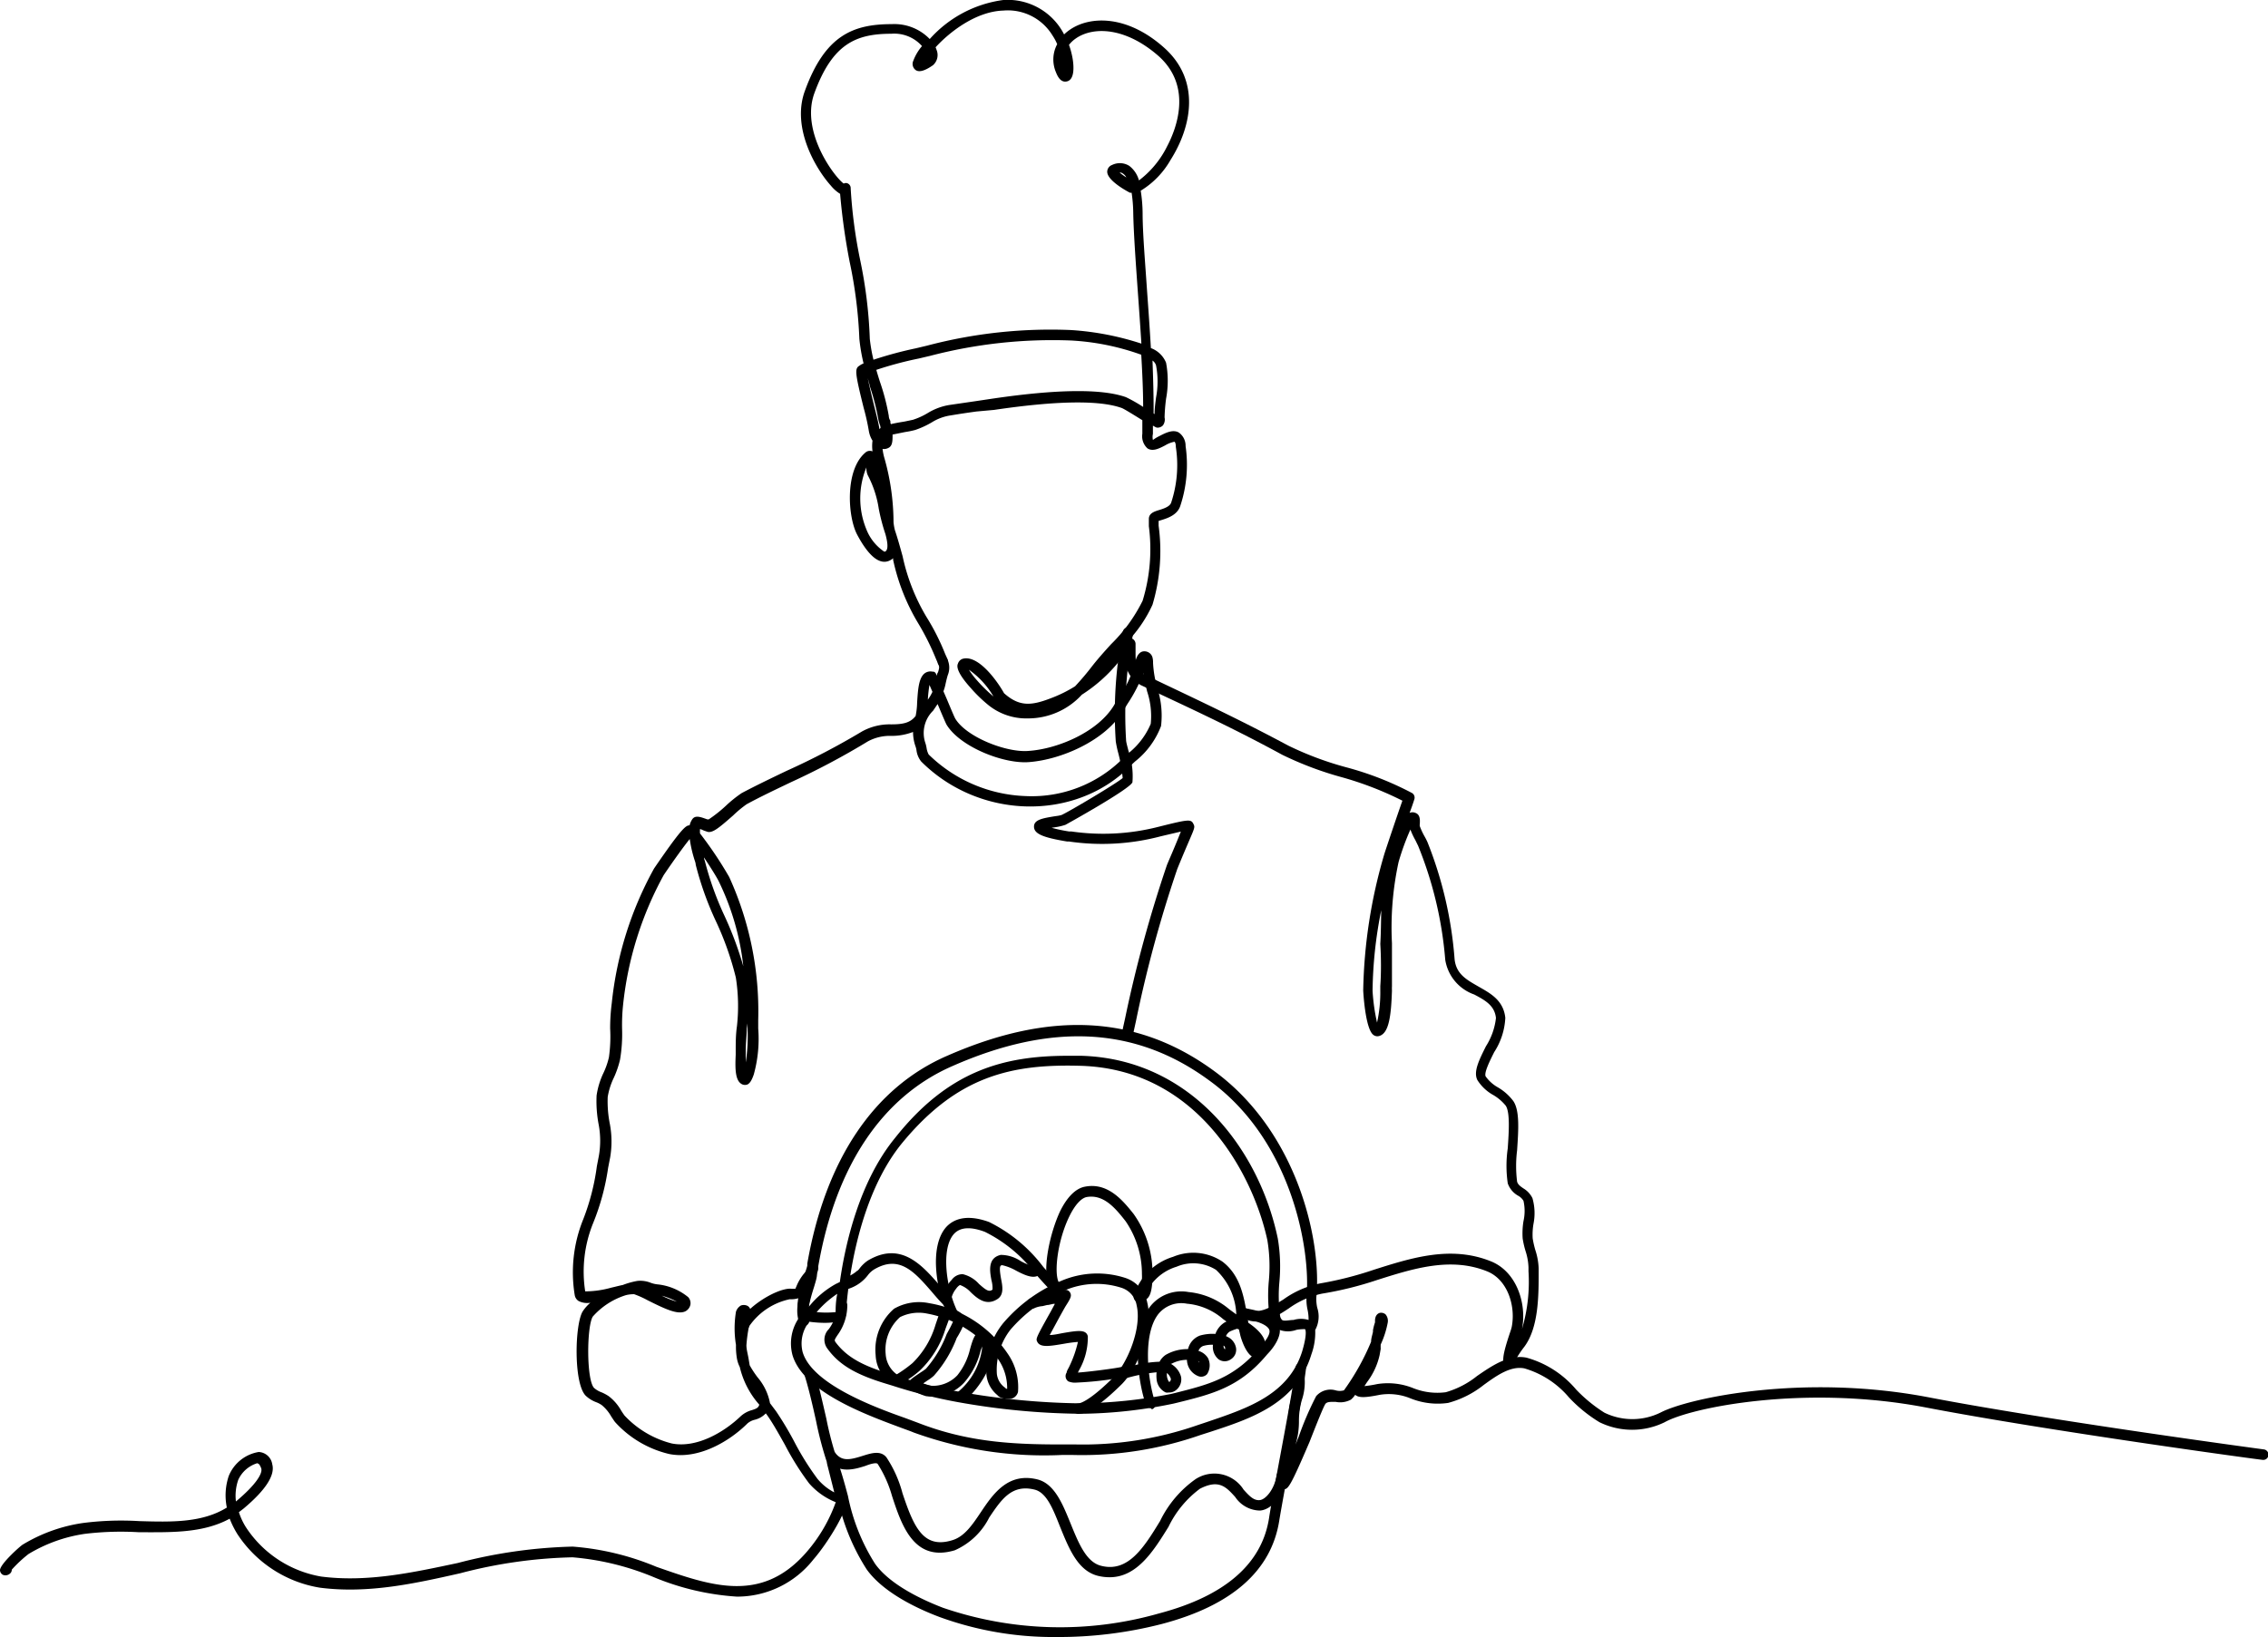 <svg xmlns="http://www.w3.org/2000/svg" viewBox="0 0 167.27 120.77"><g id="Layer_2" data-name="Layer 2"><g id="Calque_2" data-name="Calque 2"><path d="M54.34,117.79a19.11,19.11,0,0,1-6.18-1.46,19.82,19.82,0,0,0-5.93-1.44,35.37,35.37,0,0,0-8.3,1.18c-3.33.75-6.77,1.52-10.34,1.06a9,9,0,0,1-6.08-3.95,6.74,6.74,0,0,1-.57-1.14c-2,1.09-4.37,1-6.69,1a22.24,22.24,0,0,0-4,.12,11.11,11.11,0,0,0-4.15,1.49A9.44,9.44,0,0,0,.87,115.8a.37.37,0,0,1-.16.31.49.49,0,0,1-.5.07.41.41,0,0,1-.21-.34c0-.45,1.5-1.79,1.68-1.89a11.83,11.83,0,0,1,4.43-1.59,22.1,22.1,0,0,1,4.16-.14c2.38.07,4.63.13,6.46-1a4.49,4.49,0,0,1,.14-2.33,2.89,2.89,0,0,1,2.21-1.77,1.06,1.06,0,0,1,1,.91c.22.8-.49,1.9-2.11,3.26l-.35.27a4.8,4.8,0,0,0,.55,1.16,8.3,8.3,0,0,0,5.52,3.59c3.43.44,6.81-.31,10.07-1a36.69,36.69,0,0,1,8.48-1.21,19.94,19.94,0,0,1,6.17,1.49c4,1.4,7.7,2.72,11-1a11.55,11.55,0,0,0,2.31-4,.38.38,0,0,1,.27-.47.4.4,0,0,1,.48.29c.22.74-1.37,3.37-2.48,4.64A7.15,7.15,0,0,1,54.34,117.79ZM19,107.94a2.26,2.26,0,0,0-1.43,1.24,3.57,3.57,0,0,0-.17,1.59l0,0c1.52-1.27,2-2.11,1.86-2.46s-.22-.34-.27-.34Z"/><path d="M83.14,76.58h-.09a.4.4,0,0,1-.29-.46l.22-1A96,96,0,0,1,86.07,63.8l.19-.45c.19-.43.58-1.36.83-2l-1.28.3-.21.05a16.9,16.9,0,0,1-6.77.38l-.14,0c-1.82-.3-2.43-.58-2.43-1.1s.67-.62,1.59-.77a2.79,2.79,0,0,0,.43-.08c.48-.2,4-2.29,4.52-2.73a11,11,0,0,0-.33-1.86,7.86,7.86,0,0,1-.18-.85,31,31,0,0,1,.52-8.09.39.39,0,0,1,.46-.3.38.38,0,0,1,.3.45,30.8,30.8,0,0,0-.52,7.83c0,.17.09.46.17.79a5.77,5.77,0,0,1,.3,2.34c-.17.5-4.9,3.12-4.94,3.14A4.23,4.23,0,0,1,78,61l-.44.07a11.35,11.35,0,0,0,1.28.27l.17,0A16.42,16.42,0,0,0,85.43,61l.2-.05c2-.5,2.21-.52,2.38-.18s.11.21-1,2.89l-.18.44a91.68,91.68,0,0,0-3.05,11.23l-.22,1A.39.39,0,0,1,83.14,76.58Z"/><path d="M54.93,98.13h-.1a.39.39,0,0,1-.28-.47c.28-1.09,2.62-2.59,3.74-2.59a1.44,1.44,0,0,0,.38,0,.87.87,0,0,1,.06-.15,3.55,3.55,0,0,1,.6-1c.13-.15.38-.46.71-.28s.24.51,0,1.3c-.2.63-.6,1.94-.39,2.34a.39.39,0,0,1-.69.36,2.85,2.85,0,0,1,0-1.89,1.81,1.81,0,0,1-.71.1,4.83,4.83,0,0,0-3,2A.37.37,0,0,1,54.93,98.13Z"/><path d="M62.08,110.94l-.12,0a5.11,5.11,0,0,1-2.29-1.51,20.2,20.2,0,0,1-1.78-2.84c-.45-.8-.87-1.56-1.3-2.17l-.11-.15a1.66,1.66,0,0,1-.81.47,1.31,1.31,0,0,0-.54.27c-1.31,1.31-3.61,2.69-5.77,2.26a7.79,7.79,0,0,1-4-2.36c-.09-.12-.18-.26-.28-.41a3,3,0,0,0-.7-.84,1.9,1.9,0,0,0-.4-.21,2.33,2.33,0,0,1-.78-.48c-.91-.91-.81-5.29-.22-6.23a3,3,0,0,1,.56-.63,1.41,1.41,0,0,1-.87-.13.64.64,0,0,1-.28-.42,10.41,10.41,0,0,1,.63-5.62,16.83,16.83,0,0,0,1-3.9l.15-.78A6.47,6.47,0,0,0,44.16,83,9.18,9.18,0,0,1,44,80.82a5.79,5.79,0,0,1,.51-1.67A5.64,5.64,0,0,0,44.91,78,10.82,10.82,0,0,0,45,75.89,14.39,14.39,0,0,1,45.12,74a26.05,26.05,0,0,1,3.12-9.93c2-2.92,2.34-3.19,2.62-3.18a1.34,1.34,0,0,1,.19-.44c.23-.35.66-.16,1.12,0l.1,0a10.22,10.22,0,0,0,1.26-1,9.26,9.26,0,0,1,1.17-.94c1-.53,2.12-1.07,3.31-1.64a54,54,0,0,0,5.57-2.91,4.22,4.22,0,0,1,2.13-.52c.87,0,1.42-.1,1.82-.62a5.49,5.49,0,0,0,.11-1c.06-.92.11-1.79.55-2.14a.71.71,0,0,1,.58-.13c.13,0,.2,0,.34.31,0-.09,0-.18.07-.26.1-.33.12-.41,0-.62a.39.39,0,0,1,.72-.28,1.46,1.46,0,0,1,0,1.11c-.05.16-.1.36-.16.63a3.3,3.3,0,0,1-.16.56l.24.55c.25.6.56,1.34.63,1.46.82,1.37,3.77,2.52,5.39,2.39C78,55.26,81,54,82.18,52c.1-.18.21-.35.32-.53a8,8,0,0,0,1.24-2.67s.13-.75.65-.75a.62.62,0,0,1,.6.42,1.45,1.45,0,0,1,.05.44,8.24,8.24,0,0,0,.32,1.87,6.59,6.59,0,0,1,.27,2.78,6.06,6.06,0,0,1-1.92,2.62c-.15.14-.28.26-.39.38-4.07,4.06-11.11,3.89-15.38-.38a1.65,1.65,0,0,1-.35-.85,1.5,1.5,0,0,0-.07-.27A3.15,3.15,0,0,1,67.34,54a4.42,4.42,0,0,1-1.59.29A3.4,3.4,0,0,0,64,54.7a54.73,54.73,0,0,1-5.65,3c-1.19.57-2.31,1.1-3.28,1.63a8.39,8.39,0,0,0-1,.83c-1.07.94-1.5,1.29-1.88,1.21l-.29-.1a1.86,1.86,0,0,0-.27-.11,1.66,1.66,0,0,0,0,.33,28.51,28.51,0,0,1,2.15,3.21,23.87,23.87,0,0,1,2.14,10.56v.62a9.8,9.8,0,0,1-.33,3.4c-.16.45-.29.64-.47.73a.53.53,0,0,1-.35,0c-.55-.22-.56-1.12-.51-2.2,0-.11,0-.19,0-.25,0-.6,0-1.22.09-1.84a13.48,13.48,0,0,0-.08-3.6,22.31,22.31,0,0,0-1.48-4.18,23.23,23.23,0,0,1-1.48-4.15c0-.14-.08-.31-.13-.49a9.3,9.3,0,0,1-.31-1.4c-.4.48-1.23,1.64-1.92,2.66a25.38,25.38,0,0,0-3,9.61,14.22,14.22,0,0,0-.07,1.75,11.25,11.25,0,0,1-.15,2.25,7.07,7.07,0,0,1-.45,1.32,5.12,5.12,0,0,0-.46,1.44,8.44,8.44,0,0,0,.16,2A7,7,0,0,1,45,85.39l-.15.77a17.34,17.34,0,0,1-1.12,4.11,9.53,9.53,0,0,0-.57,5A7.15,7.15,0,0,0,45.07,95c.31-.07.6-.15.86-.2A5.76,5.76,0,0,1,47,94.5a2.07,2.07,0,0,1,1,.14,2.11,2.11,0,0,0,.55.12,4.25,4.25,0,0,1,2.21.94.66.66,0,0,1,.16.55.72.72,0,0,1-.37.49c-.56.27-1.46-.15-2.78-.81a6.82,6.82,0,0,0-1-.45,2.36,2.36,0,0,0-.61.07,5.39,5.39,0,0,0-2.44,1.58c-.45.71-.48,4.69.1,5.27a1.73,1.73,0,0,0,.55.32,3.25,3.25,0,0,1,.52.28,3.47,3.47,0,0,1,.92,1.06c.08.13.17.26.25.37a7.19,7.19,0,0,0,3.48,2.06c1.87.37,3.9-.87,5.08-2a2,2,0,0,1,.84-.46c.34-.11.47-.17.54-.4a6.39,6.39,0,0,1-1.44-2.78h0a2.22,2.22,0,0,1-.21-.63,5.15,5.15,0,0,1-.07-1,7.47,7.47,0,0,1,0-2.45.81.81,0,0,1,.37-.46.64.64,0,0,1,.41,0c.38.13.34.64.31.86s-.08.43-.12.63a11,11,0,0,0-.2,1.44c0,.32.1.64.16,1l.08.48a7.28,7.28,0,0,0,.59.9,4.11,4.11,0,0,1,.91,1.9l.45.6a23.67,23.67,0,0,1,1.34,2.24,20.4,20.4,0,0,0,1.71,2.74,4,4,0,0,0,1.24,1L61,108a.39.39,0,0,1,.75-.19l.67,2.61a.39.39,0,0,1-.12.38A.4.4,0,0,1,62.08,110.94ZM48.81,95.59a6.33,6.33,0,0,0,1.11.44A5.35,5.35,0,0,0,48.81,95.59ZM55.08,75.5c0,.08,0,.15,0,.23,0,.6-.08,1.21-.08,1.79,0,.06,0,.16,0,.28s0,.41,0,.58a12.44,12.44,0,0,0,.13-2.53ZM51.92,63.26c0,.12.06.22.08.32a23,23,0,0,0,1.44,4,25.87,25.87,0,0,1,1.38,3.7A19,19,0,0,0,53,65C52.89,64.77,52.42,64,51.92,63.26ZM69.15,51.94l-.33.49a2.3,2.3,0,0,0-.56,2.42,2.61,2.61,0,0,1,.08.35,1.46,1.46,0,0,0,.15.46,10.75,10.75,0,0,0,7.15,3.07A9.49,9.49,0,0,0,82.77,56l.4-.39a5.5,5.5,0,0,0,1.7-2.21A5.76,5.76,0,0,0,84.6,51c-.1-.44-.21-.88-.28-1.33a11.11,11.11,0,0,1-1.16,2.25l-.32.52c-1.32,2.19-4.54,3.59-6.91,3.78-1.87.17-5.12-1.11-6.12-2.76C69.72,53.29,69.5,52.77,69.15,51.94Zm-.6-1.41a9.8,9.8,0,0,0-.12,1.09,3.68,3.68,0,0,0,.34-.58Z"/><path d="M111.33,100.89a.47.47,0,0,1-.17,0c-.47-.24-.36-.89.22-2.62a3.46,3.46,0,0,0,.11-.36c.31-1.54-.29-3.51-1.82-4.12-2.69-1.08-5.45-.2-8.13.65a25.67,25.67,0,0,1-4.05,1,6.5,6.5,0,0,0-2.43,1.08c-1,.67-2.14,1.36-3.42.72a.39.39,0,0,1,.35-.69c.84.42,1.56,0,2.66-.68a7,7,0,0,1,2.73-1.19,26,26,0,0,0,3.93-1c2.8-.89,5.7-1.81,8.64-.63,1.91.76,2.67,3.14,2.3,5v0a12.23,12.23,0,0,0,.48-4.26V93.5a4.37,4.37,0,0,0-.21-1.18,6.61,6.61,0,0,1-.22-.95,5.55,5.55,0,0,1,.06-1.28,3.4,3.4,0,0,0,0-1.5,1.05,1.05,0,0,0-.4-.38,1.68,1.68,0,0,1-.76-.91,9,9,0,0,1,0-2.58c.08-1.19.18-2.66-.15-3.15a3.39,3.39,0,0,0-.91-.78,3.24,3.24,0,0,1-1.18-1.11c-.31-.62.13-1.48.63-2.49a4.88,4.88,0,0,0,.74-2.09c-.1-.92-.79-1.3-1.6-1.73a3.25,3.25,0,0,1-2.14-2.56,28.33,28.33,0,0,0-2-8.41l-.2-.41a5.61,5.61,0,0,1-.37-.79,18.37,18.37,0,0,0-.87,2.39,22.74,22.74,0,0,0-.49,6c0,1,0,2.14,0,3.18a2.45,2.45,0,0,0,0,.3c-.06,1.9-.23,3.13-.91,3.35a.48.48,0,0,1-.46-.07c-.61-.45-.75-3.25-.75-3.28A37.74,37.74,0,0,1,102.1,63c.06-.21,1-3,1.33-3.93A24.63,24.63,0,0,0,99,57.35a25.07,25.07,0,0,1-4.44-1.67c-3.29-1.79-6.12-3.12-9.41-4.66l-1-.47A2.2,2.2,0,0,1,83,48.29c-.19.2-.38.4-.48.52a11.33,11.33,0,0,1-2.73,2.44,5.38,5.38,0,0,1-4,1.75,4.45,4.45,0,0,1-3-1.07,10.51,10.51,0,0,1-1.21-1.19c-1.1-1.22-1-1.64-.93-1.78a.54.54,0,0,1,.4-.37c1.19-.26,2.6,1.82,3,2.55,1.12,1,2,.93,3.43.38a9.83,9.83,0,0,0,1.81-.89,19.72,19.72,0,0,0,1.3-1.54l.12-.15c.39-.48.81-.95,1.24-1.42a11.77,11.77,0,0,0,2.32-3.2,13,13,0,0,0,.46-5.5l0-.53c0-.42.39-.55.75-.66s.81-.26.9-.56a8.8,8.8,0,0,0,.34-4.1c0-.31-.09-.38-.1-.38a2.05,2.05,0,0,0-.69.27c-.44.23-.91.47-1.3.22A1.21,1.21,0,0,1,84.25,32c0-.31,0-.65,0-1-.58-.36-1.35-.84-1.52-.9-1.64-.59-4.81-.54-9.41.14L72,30.36c-.57.08-1.07.15-1.91.29a3.6,3.6,0,0,0-1.37.51,6.45,6.45,0,0,1-1.22.56,6.57,6.57,0,0,1-.73.15l-.94.19c0,.47,0,.86-.34,1a.69.69,0,0,1-.4.06,4.39,4.39,0,0,0,.11.58,17.54,17.54,0,0,1,.7,4.84,4.05,4.05,0,0,0,.1.57v0c.2.59.38,1.24.57,1.93a14.73,14.73,0,0,0,1.75,4.46,16.8,16.8,0,0,1,1.39,2.75l.16.35a.38.38,0,0,1-.2.51.39.39,0,0,1-.51-.2l-.15-.35A18.67,18.67,0,0,0,67.73,46a15.25,15.25,0,0,1-1.86-4.7l0-.12a.61.61,0,0,1-.16.12.89.89,0,0,1-.73.11c-.71-.19-1.36-1.2-1.78-2-.68-1.33-.89-4.71.6-6a.5.5,0,0,1,.55-.11l0,0a3,3,0,0,1,0-.79,1.94,1.94,0,0,1-.27-.71,16.31,16.31,0,0,0-.38-1.7c-.64-2.58-.67-2.9-.33-3.11a1.4,1.4,0,0,1,.32-.18A13.08,13.08,0,0,1,63.38,25a33.49,33.49,0,0,0-.72-5.7,47.46,47.46,0,0,1-.7-5,2.75,2.75,0,0,1-.67-.59c-1.11-1.23-2.93-4.27-1.93-7,1.49-4.11,3.56-4.93,6.42-4.93a3.63,3.63,0,0,1,2.79,1.1A8.82,8.82,0,0,1,74,0a4.67,4.67,0,0,1,4.48,2.54,3.19,3.19,0,0,1,.4-.33c1.54-1.08,4.31-1.09,7,1.33s2,5.82.45,8.26a6.32,6.32,0,0,1-2.2,2.27,10.91,10.91,0,0,1,.14,1.64c0,1.45.18,3.55.33,5.78.1,1.36.2,2.8.28,4.19A1.92,1.92,0,0,1,86,26.76a7.22,7.22,0,0,1,0,2.66,13.06,13.06,0,0,0-.11,1.37.73.73,0,0,1-.12.59.54.54,0,0,1-.37.17c-.1,0-.12,0-.37-.15,0,.21,0,.42,0,.61a1,1,0,0,0,0,.45,2.89,2.89,0,0,1,.48-.29c.46-.24,1-.51,1.43-.26a1.19,1.19,0,0,1,.5,1,9.63,9.63,0,0,1-.38,4.38c-.21.7-.93.93-1.41,1.08l-.2.06,0,.35A13.84,13.84,0,0,1,85,44.61a9.81,9.81,0,0,1-1.63,2.49l.1,0a.45.45,0,0,1,.28.38c0,.18,0,.35,0,.53,0,.93,0,1.47.77,1.81l1,.48C88.8,51.86,91.64,53.2,95,55a23.87,23.87,0,0,0,4.3,1.61,23.11,23.11,0,0,1,4.85,1.9.4.4,0,0,1,.16.46c-.1.32-.22.66-.35,1l0,0a.54.54,0,0,1,.43,0c.37.13.34.56.32.85a.57.57,0,0,0,0,.12,5,5,0,0,0,.34.74,4.83,4.83,0,0,1,.23.45,29.25,29.25,0,0,1,2,8.64c.12,1.09.87,1.5,1.74,2s1.86,1,2,2.32a5.09,5.09,0,0,1-.82,2.53c-.32.64-.76,1.52-.63,1.79a2.79,2.79,0,0,0,.92.82,3.82,3.82,0,0,1,1.12,1c.48.71.38,2.13.28,3.63a9.26,9.26,0,0,0,0,2.32c.06.2.21.32.46.49a1.74,1.74,0,0,1,.67.72,4,4,0,0,1,.08,1.89,4.62,4.62,0,0,0-.06,1.09,7.15,7.15,0,0,0,.19.84,4.91,4.91,0,0,1,.25,1.38v.27c0,1.72,0,4.08-1.06,5.5a7.61,7.61,0,0,0-.61.91c-.07.36-.13.57-.33.67A.58.58,0,0,1,111.33,100.89Zm-9.46-33.74a31.57,31.57,0,0,0-.64,5.95,14.36,14.36,0,0,0,.33,2.34,10.12,10.12,0,0,0,.24-2.36c0-.14,0-.26,0-.33.07-1,.06-2.08,0-3.12C101.85,68.81,101.85,68,101.87,67.15ZM71.46,49.41a5.86,5.86,0,0,0,.62.81,10.81,10.81,0,0,0,1.13,1.11l.06.05A6.31,6.31,0,0,0,71.46,49.41ZM63.9,34.48a6,6,0,0,0,0,4.58,3.52,3.52,0,0,0,1.29,1.62.1.1,0,0,0,.11,0c.26-.16.13-.81,0-1.28v0a14.56,14.56,0,0,1-.49-1.87A7.75,7.75,0,0,0,64,35.06,1.29,1.29,0,0,1,63.9,34.48ZM64,27.89c.1.54.32,1.44.47,2.05.21.83.35,1.4.39,1.72l0,0,.08-.09c0-.15-.07-.28-.09-.36a3.07,3.07,0,0,1-.09-.38,17,17,0,0,0-.59-2.28C64.12,28.32,64.05,28.1,64,27.89Zm.63-.6c.1.34.2.68.31,1a16.1,16.1,0,0,1,.61,2.39s0,.16.08.3,0,.2.08.31c.24-.06.56-.12,1-.19l.62-.13a5.23,5.23,0,0,0,1.08-.49A4.41,4.41,0,0,1,70,29.88l1.92-.28,1.34-.2c4.72-.69,8-.73,9.78-.1a11,11,0,0,1,1.27.72c0-1.15-.06-2.47-.14-3.85A18.16,18.16,0,0,0,79,25.12h0a35.69,35.69,0,0,0-10.39,1.13l-.85.2A26.71,26.71,0,0,0,64.62,27.29ZM85.08,30.5l.07.05c0-.41.06-.82.11-1.22a6.34,6.34,0,0,0,0-2.38A.68.68,0,0,0,85,26.6C85.05,28,85.09,29.36,85.08,30.5Zm-22.73-17h.06a.38.38,0,0,1,.33.4,36.23,36.23,0,0,0,.69,5.24A33.89,33.89,0,0,1,64.15,25a12,12,0,0,0,.27,1.54,28.6,28.6,0,0,1,3.11-.84l.84-.2A35.67,35.67,0,0,1,79,24.35h0a20.85,20.85,0,0,1,5.18,1c-.08-1.26-.17-2.55-.26-3.79-.16-2.24-.31-4.35-.34-5.82a11.14,11.14,0,0,0-.12-1.52l-.12,0s-1.68-.85-1.68-1.55a.54.54,0,0,1,.36-.5,1.3,1.3,0,0,1,1.27.07A2,2,0,0,1,84,13.31a7.09,7.09,0,0,0,2.09-2.54c.65-1.24,1.9-4.38-.66-6.65C83,2,80.63,1.94,79.34,2.84a2.26,2.26,0,0,0-.5.47,5.84,5.84,0,0,1,.28,1.09c.08.53.13,1.45-.41,1.6s-.77-.52-.86-.74a2.39,2.39,0,0,1,.12-2,3.73,3.73,0,0,0-.35-.65A3.85,3.85,0,0,0,74,.78c-2,.06-3.94,1.55-5,2.71a1.34,1.34,0,0,1,.07.18,1,1,0,0,1-.26,1.14c-.47.33-1,.59-1.3.34a.56.56,0,0,1-.15-.67A3.62,3.62,0,0,1,68,3.4a2.73,2.73,0,0,0-2.26-.91c-2.59,0-4.35.72-5.69,4.42-1,2.83,1.48,6.13,2.17,6.63Zm20.22-.77a6,6,0,0,0,.5.36.76.76,0,0,0-.26-.29.36.36,0,0,0-.24-.07Z"/><path d="M94.66,109.87a.4.4,0,0,1-.31-.15c-.18-.21-.17-.39.31-2.66.16-.8.39-1.9.38-2.1a5.13,5.13,0,0,1,.21-1.82,5.41,5.41,0,0,0,.21-1.55.39.39,0,0,1,.72-.29,4.18,4.18,0,0,1-.17,2,5.53,5.53,0,0,0-.21,1.5,5.86,5.86,0,0,1-.25,1.77c.08-.19.15-.39.23-.57a22.8,22.8,0,0,1,1.29-3,1.39,1.39,0,0,1,1.43-.43,1.1,1.1,0,0,0,.62,0,17.77,17.77,0,0,0,2-3.58c0-.24.09-.49.14-.74l0-.11a3.8,3.8,0,0,1,.15-.58s0-.08,0-.13c0-.21.07-.48.34-.57a.5.5,0,0,1,.44.11.74.74,0,0,1,.16.6,6.85,6.85,0,0,1-.52,1.62,3.06,3.06,0,0,0,0,.32l-.08.46a5.19,5.19,0,0,1-.93,2l-.19.29a9,9,0,0,0,.94-.15,5,5,0,0,1,2.66.3,4.77,4.77,0,0,0,2.4.3,6.58,6.58,0,0,0,2.31-1.2c1.15-.79,2.35-1.6,3.64-1.35a7.37,7.37,0,0,1,3.67,2.36,10.92,10.92,0,0,0,2.08,1.7,4.71,4.71,0,0,0,4.12,0c2-1.06,10.49-2.91,19.76-1.14,8.94,1.72,24.6,3.83,24.76,3.85a.39.39,0,0,1,.33.44.38.38,0,0,1-.43.33c-.16,0-15.85-2.14-24.81-3.86s-17.35,0-19.28,1.08a5.46,5.46,0,0,1-4.82,0,10.69,10.69,0,0,1-2.24-1.82,6.79,6.79,0,0,0-3.3-2.15c-1-.19-2,.5-3,1.23a7.2,7.2,0,0,1-2.62,1.32,5.39,5.39,0,0,1-2.76-.33,4.2,4.2,0,0,0-2.27-.27c-1,.2-1.55.25-1.82,0a1.77,1.77,0,0,1-.32.36,1.68,1.68,0,0,1-1.13.16c-.42,0-.6,0-.73.13s-.73,1.66-1.19,2.83C95.14,109.74,95,109.87,94.66,109.87Z"/><path d="M79.83,104.3h-.19a53.71,53.71,0,0,1-9-.86,37.22,37.22,0,0,1-4.84-1.22l-.46-.14c-2.25-.68-3.46-1.4-4.32-2.59a1.1,1.1,0,0,1,.11-1.44,3,3,0,0,0,.59-1.76.41.41,0,0,1,.4-.37.38.38,0,0,1,.37.4,3.74,3.74,0,0,1-.71,2.16c-.26.39-.25.4-.14.56.76,1,1.83,1.67,3.93,2.3l.45.14a38.39,38.39,0,0,0,4.75,1.2,54.44,54.44,0,0,0,8.84.85,36.61,36.61,0,0,0,6.75-.69l.29-.07c2.5-.63,4.31-1.08,6.2-3.28l.1-.12c.29-.34.79-.91.66-1.27-.06-.16-.36-.56-1.9-.82a.39.39,0,0,1-.32-.44.39.39,0,0,1,.45-.32c1.47.24,2.26.66,2.5,1.32s-.37,1.54-.81,2l-.1.11c-2,2.39-4,2.89-6.59,3.53l-.29.07A35.1,35.1,0,0,1,79.83,104.3Z"/><path d="M79.49,104.31a.39.39,0,0,1,0-.77c.33,0,1.21-.51,2.64-1.94,1-1,2.1-3.61,1.7-5.3A1.64,1.64,0,0,0,82.69,95a6,6,0,0,0-4.17.2,10.66,10.66,0,0,0-4,2.9,4.82,4.82,0,0,0-1,3.25,1.43,1.43,0,0,0,.57,1,.39.39,0,0,1,.11.54.4.4,0,0,1-.54.11,2.22,2.22,0,0,1-.91-1.59A5.57,5.57,0,0,1,74,97.6a11.36,11.36,0,0,1,4.28-3.11,6.75,6.75,0,0,1,4.69-.22,2.42,2.42,0,0,1,1.65,1.86c.48,2-.8,4.92-1.9,6C81.24,103.59,80.17,104.31,79.49,104.31Z"/><path d="M74.18,103.18a.82.82,0,0,1-.53-.17.4.4,0,0,1,0-.55.4.4,0,0,1,.51,0h.12a3.73,3.73,0,0,0-.62-2.12,8.2,8.2,0,0,0-5.28-3.43,3.07,3.07,0,0,0-2,.26,3.22,3.22,0,0,0-1.06,2.72,2,2,0,0,0,1,1.62.39.39,0,1,1-.35.69,2.63,2.63,0,0,1-1.39-2.24,4,4,0,0,1,1.36-3.41,3.69,3.69,0,0,1,2.58-.41,8.73,8.73,0,0,1,5.81,3.74,4.32,4.32,0,0,1,.75,2.81.69.69,0,0,1-.49.5A1.21,1.21,0,0,1,74.18,103.18Z"/><path d="M84.86,103.88a.38.38,0,0,1-.36-.27c-.62-1.86-1.07-5.49.38-7.29a2.93,2.93,0,0,1,2.78-1,5.46,5.46,0,0,1,3,1.27l.52.38a4.75,4.75,0,0,0-1.5-3.29,3.14,3.14,0,0,0-2.9-.23,3.67,3.67,0,0,0-2.41,2.32.38.38,0,0,1-.47.28.39.39,0,0,1-.28-.47,4.38,4.38,0,0,1,2.9-2.86,3.86,3.86,0,0,1,3.63.35c1.32,1,1.59,2.56,1.83,4l.09.52c.64.43,1.38,1.1,1.24,1.8-.11.52-.33.78-.65.79-.76,0-1.19-1.67-1.19-1.69s-.07-.29-.1-.43l-.06,0c-.44-.26-.79-.52-1.11-.75a4.68,4.68,0,0,0-2.66-1.13,2.18,2.18,0,0,0-2.09.74c-1.17,1.45-.84,4.77-.25,6.56a.39.39,0,0,1-.24.49Z"/><path d="M84.23,95.9a.54.54,0,0,1-.27-.07.4.4,0,0,1-.18-.52.39.39,0,0,1,.33-.21A3.68,3.68,0,0,0,84.22,94a6.88,6.88,0,0,0-1.2-3.9c-.78-1-1.63-2-2.87-1.79-.42.08-.88.6-1.28,1.42-.86,1.75-1.15,4.13-.79,4.86a.39.39,0,0,1-.17.52.39.39,0,0,1-.52-.18c-.56-1.11,0-3.85.78-5.54.52-1.07,1.16-1.71,1.83-1.84,1.7-.34,2.8,1,3.6,2A7.55,7.55,0,0,1,85,94c0,1.38-.24,1.71-.47,1.86A.6.6,0,0,1,84.23,95.9Z"/><path d="M70.3,97.33a.39.39,0,0,1-.35-.22c-.89-1.78-1.46-5.14-.16-6.59.48-.52,1.41-1,3.15-.37a11.23,11.23,0,0,1,4,3.31c.38.43.75.84,1.12,1.21a.39.39,0,0,1-.55.55c-.38-.38-.75-.8-1.14-1.24a10.54,10.54,0,0,0-3.73-3.1c-1.06-.4-1.83-.35-2.29.16-1,1.13-.52,4.14.27,5.73a.37.37,0,0,1-.17.51A.34.34,0,0,1,70.3,97.33Z"/><path d="M69.89,96.41a.35.35,0,0,1-.27-.11c-.3-.3-.6-.64-.9-1-1.29-1.48-2.4-2.76-4.28-1.63a1.71,1.71,0,0,0-.42.39,2.9,2.9,0,0,1-1.38,1,.39.39,0,1,1-.26-.73,2.07,2.07,0,0,0,1-.73A2.58,2.58,0,0,1,64,93c2.44-1.46,4,.34,5.27,1.79.28.33.56.65.86.94a.39.39,0,0,1,0,.55A.38.38,0,0,1,69.89,96.41Z"/><path d="M77.89,120.77a24.5,24.5,0,0,1-8.58-1.47c-1.47-.55-4.12-1.74-5.39-3.52a15.48,15.48,0,0,1-2.13-5.21c-.22-.82-.45-1.67-.74-2.5a26.35,26.35,0,0,1-.87-3.27l-.2-.89c-.18-.77-.39-1.65-.63-2.41a.39.39,0,0,1,.25-.49.4.4,0,0,1,.49.25c.25.79.46,1.69.64,2.47l.21.91a25,25,0,0,0,.84,3.17c.3.86.54,1.73.76,2.56a14.61,14.61,0,0,0,2,5c1.15,1.61,3.65,2.72,5,3.24a26.61,26.61,0,0,0,15.94.42c4.85-1.28,7.57-3.64,8.11-7,.13-.86.42-2.43.74-4.15.5-2.67,1.06-5.69,1.22-7a.39.39,0,0,1,.43-.34.4.4,0,0,1,.34.43c-.16,1.35-.73,4.39-1.23,7.07-.31,1.71-.6,3.27-.74,4.13-.58,3.71-3.5,6.28-8.67,7.64A30.55,30.55,0,0,1,77.89,120.77Z"/><path d="M81.84,116.36a3.61,3.61,0,0,1-.89-.11c-1.46-.38-2.11-2-2.75-3.57-.53-1.33-1-2.58-1.92-2.79-1.67-.4-2.43.74-3.32,2.06a5.18,5.18,0,0,1-2.54,2.42c-3,.9-3.91-1.8-4.63-4A8.83,8.83,0,0,0,64.73,108c-.09-.12-.54,0-.89.14-.78.25-2,.63-2.81-.43a.39.39,0,1,1,.61-.48c.48.6,1.09.46,2,.17.61-.19,1.31-.42,1.74.12a8.88,8.88,0,0,1,1.18,2.64c.84,2.52,1.55,4.12,3.67,3.47.91-.27,1.5-1.16,2.13-2.1.91-1.36,2-2.91,4.14-2.39,1.27.31,1.87,1.81,2.46,3.26s1.15,2.83,2.23,3.11c2,.53,3.17-1.33,4.37-3.3a8.1,8.1,0,0,1,2.62-3.09,2.55,2.55,0,0,1,3.54.78c.45.5.76.81,1.19.77s1.08-.78,1.26-1.87a.38.38,0,0,1,.44-.32.39.39,0,0,1,.32.45c-.22,1.31-1.09,2.44-2,2.51a2.23,2.23,0,0,1-1.83-1c-.67-.74-1.2-1.33-2.6-.61a7.62,7.62,0,0,0-2.32,2.81C85.1,114.38,83.88,116.36,81.84,116.36Z"/><path d="M79.4,102a1.27,1.27,0,0,1-.61-.09.47.47,0,0,1-.12-.65c0-.12.11-.27.19-.44A8.38,8.38,0,0,0,79.5,99a9.64,9.64,0,0,0-1,.13c-1.11.19-1.78.3-2-.14-.11-.23-.12-.24,1-2.24l.3-.56-.11,0-.36.08c-.14,0-.29.06-.45.09a1.76,1.76,0,0,0-.57.14.39.39,0,1,1-.34-.7,2.89,2.89,0,0,1,.79-.21l.37-.07.42-.09a3,3,0,0,0,.52-.12c.26-.12.48-.22.69-.11a.43.43,0,0,1,.2.24c.06.2,0,.35-.38.94l-.07.12-.34.61c-.19.35-.54,1-.75,1.38.29,0,.68-.09.95-.14,1.11-.19,1.73-.29,1.86.23a4.9,4.9,0,0,1-.67,2.55l-.06.13c.8-.05,2.86-.32,3.24-.42a.4.4,0,0,1,.44.18.48.48,0,0,1-.09.51h0a.4.4,0,0,1-.55.13A24.71,24.71,0,0,1,79.4,102Z"/><path d="M86.2,102.73a.67.67,0,0,1-.22,0,1.19,1.19,0,0,1-.68-1,2.64,2.64,0,0,1,0-.49,12.35,12.35,0,0,0-2.39.48.37.37,0,0,1-.53-.06.4.4,0,0,1,.07-.55,9.32,9.32,0,0,1,3.07-.65,1.4,1.4,0,0,1,.46-.51,3.19,3.19,0,0,1,1.64-.42h0a1.41,1.41,0,0,1,.88-1,3.37,3.37,0,0,1,1.14-.12,1.62,1.62,0,0,1,.72-.87c.67-.32,1.13-.4,1.37-.22a.49.49,0,0,1,.19.42.38.38,0,0,1-.42.34.44.44,0,0,1-.19-.07,3.56,3.56,0,0,0-.62.23.73.73,0,0,0-.27.33l.18.09a1.12,1.12,0,0,1,.55.73.83.83,0,0,1-.37.89.78.78,0,0,1-.91,0,1.19,1.19,0,0,1-.41-1.07,2.24,2.24,0,0,0-.73.09.61.61,0,0,0-.34.36,1.25,1.25,0,0,1,.7.53,1.2,1.2,0,0,1-.06,1.18.59.59,0,0,1-.69.14,1.32,1.32,0,0,1-.8-1.19,2.5,2.5,0,0,0-1.14.29l-.06,0a1.58,1.58,0,0,1,.76.94,1,1,0,0,1-.29.94A.81.81,0,0,1,86.2,102.73Zm-.14-1.44v.06a1,1,0,0,0,.15.59l.05,0a.24.24,0,0,0,.09-.23A.92.92,0,0,0,86.06,101.29Zm2.31-.88.06.11s0,0,0-.06Zm1.87-1.14a.35.35,0,0,0,.1.28A.22.22,0,0,0,90.24,99.27Z"/><path d="M69.89,96.41a.39.39,0,0,1-.38-.31,2.41,2.41,0,0,1,.68-1.68A1,1,0,0,1,71,94a2.33,2.33,0,0,1,1.2.72c.55.49.75.61,1,.42a2.23,2.23,0,0,0-.08-.7c-.11-.61-.31-1.64.69-1.86a2.66,2.66,0,0,1,1.46.45,4.28,4.28,0,0,0,.9.38.39.39,0,0,1,.44-.15.39.39,0,0,1,.24.5.66.66,0,0,1-.35.38c-.41.17-1-.1-1.58-.41a3.71,3.71,0,0,0-1-.39c-.18,0-.24.14-.09,1,.11.55.22,1.16-.24,1.48-.83.56-1.49,0-2-.49a2,2,0,0,0-.79-.53.86.86,0,0,0-.28.27,1.69,1.69,0,0,0-.38.89.39.39,0,0,1-.32.44Z"/><path d="M70.85,103.41a.4.4,0,0,1-.32-.18.37.37,0,0,1,.11-.53,5,5,0,0,0,1.78-3.15.71.71,0,0,0,0-.23c0,.1-.07.22-.11.37A5.57,5.57,0,0,1,71.11,102a3.21,3.21,0,0,1-2.82,1s-.91-.26-1.15-.63a.58.58,0,0,1-.08-.36c0-.21.2-.32.84-.76a4.32,4.32,0,0,0,.39-.27,8.38,8.38,0,0,0,1.53-2.56s.07-.13.13-.24a7.86,7.86,0,0,0,.35-.71l-.13-.07-.17-.1h0c-.06.18-.15.41-.27.74a7.19,7.19,0,0,1-1.92,3.1,7.91,7.91,0,0,1-1.59,1.07.39.39,0,1,1-.19-.75,9.73,9.73,0,0,0,1.27-.9A6.56,6.56,0,0,0,69,97.72l.31-.91a.4.4,0,0,1,.19-.3,1.46,1.46,0,0,1,.93.09l.17.1a1.29,1.29,0,0,1,.44.35c.23.34,0,.83-.37,1.48l-.11.18a9,9,0,0,1-1.69,2.79,3.41,3.41,0,0,1-.49.36l-.29.2.4.16a2.49,2.49,0,0,0,2.11-.75,4.84,4.84,0,0,0,.94-1.93c.23-.83.36-1.08.58-1.19a.52.52,0,0,1,.37,0,1.28,1.28,0,0,1,.74,1.14c.09,1.37-1.32,3.31-2.12,3.84A.36.36,0,0,1,70.85,103.41Z"/><path d="M78.31,107.34a28.21,28.21,0,0,1-10.93-1.66c-.26-.11-.58-.22-.93-.35-2.69-1-7.19-2.66-8-5.35A3.32,3.32,0,0,1,59,97.12c-.42-.69,0-2.11.38-3.21.07-.24.14-.43.16-.55l0-.14c1.34-7.66,4.91-13,10.34-15.34,7.6-3.33,14-3,19.62,1.1,6.25,4.54,8,12.68,7.58,16.74a3.06,3.06,0,0,0,.07.76A2.08,2.08,0,0,1,97,98.12a4.7,4.7,0,0,1-.28,1.79c-1.1,3.65-4.48,4.75-7.47,5.73l-.69.22a26.47,26.47,0,0,1-9.41,1.48ZM59.68,97.51a2.58,2.58,0,0,0-.48,2.25c.7,2.32,5.14,4,7.52,4.84l.94.35c3.91,1.53,7.39,1.64,11.51,1.61a25.77,25.77,0,0,0,9.18-1.43l.69-.23c2.94-1,6-2,7-5.21.41-1.39.22-1.62.21-1.63s-.48,0-.67.06A1.81,1.81,0,0,1,94.12,98a1.17,1.17,0,0,1-.48-.81,11.63,11.63,0,0,1-.06-2.7,11.64,11.64,0,0,0-.11-3c-1-4.65-5-12.59-13.75-12.86-5.12-.15-9.11.75-13.18,5.69-2.36,2.88-3.39,7-3.83,9.78a2.87,2.87,0,0,0,.43-.28.38.38,0,0,1,.55,0,.4.4,0,0,1-.06.55,3.83,3.83,0,0,1-1.05.59c-.16,1.2-.19,2-.19,2a.31.31,0,0,1-.06.19C62,97.74,60.34,97.6,59.68,97.51ZM78.75,77.89l1,0c8.13.24,13.13,6.94,14.49,13.48a12.35,12.35,0,0,1,.12,3.19,11.12,11.12,0,0,0,.05,2.52.54.54,0,0,0,.15.3c.15.11.53,0,.84,0a1.91,1.91,0,0,1,1.11,0,3.26,3.26,0,0,0-.07-.73,3.5,3.5,0,0,1-.08-1c.31-3.29-1-11.53-7.26-16-5.36-3.9-11.53-4.23-18.86-1-5.18,2.26-8.6,7.37-9.89,14.76l0,.16c0,.15-.1.37-.18.63a9.7,9.7,0,0,0-.52,2.21,6.66,6.66,0,0,1,2-1.69l.29-.14c.4-2.82,1.44-7.42,4.08-10.64C69.93,79,74,77.89,78.75,77.89ZM60.23,96.8a7.12,7.12,0,0,0,1.4,0c0-.27,0-.74.12-1.35A7.41,7.41,0,0,0,60.23,96.8Z"/></g></g></svg>